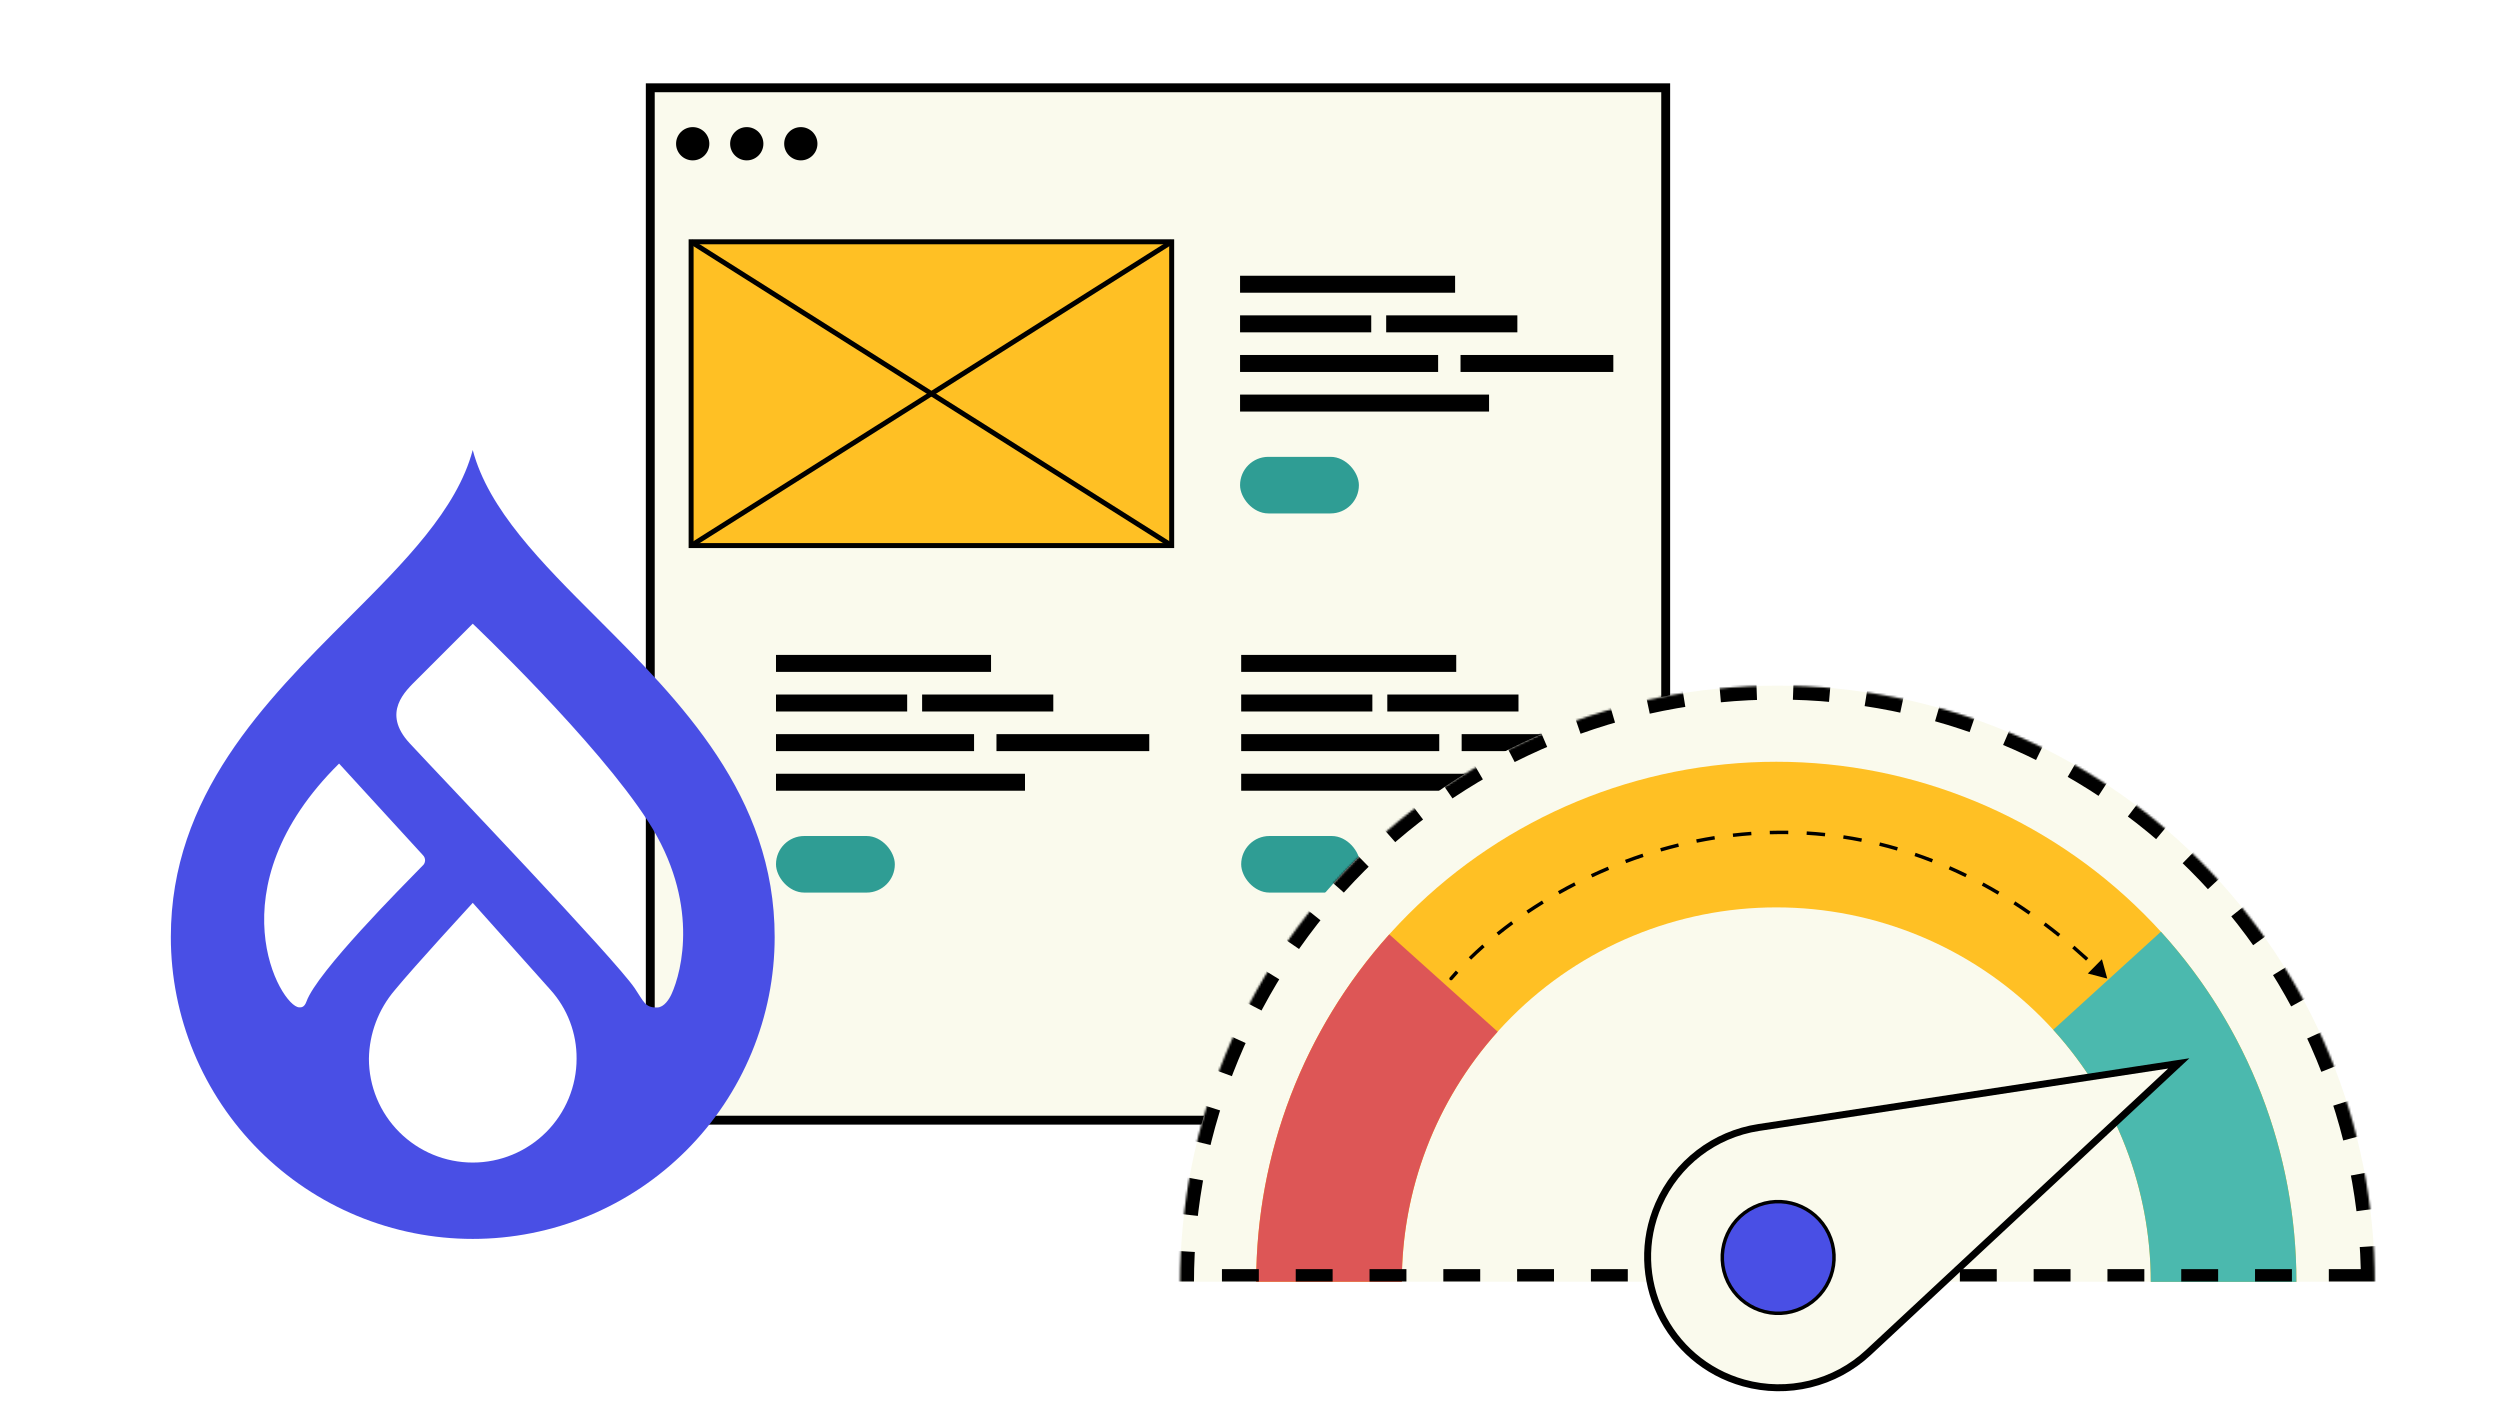 <svg width="1200" height="675" viewBox="0 0 1200 675" fill="none" xmlns="http://www.w3.org/2000/svg">
<rect x="0" y="0" width="1200" height="675" fill="#333333" stroke="none"/>
<g clip-path="url(#clip0_8972_9706)">
<rect width="1200" height="675" fill="white"/>
<rect x="312.134" y="42.134" width="487.401" height="495.55" fill="#FAFAED" stroke="black" stroke-width="4.268"/>
<rect x="331.734" y="116.06" width="230.671" height="145.817" fill="#FFC024"/>
<rect x="331.734" y="116.06" width="230.671" height="145.817" stroke="black" stroke-width="2.39"/>
<path d="M331.734 116.06L562.405 261.876" stroke="black" stroke-width="2.39"/>
<path d="M562.414 116.06L331.743 261.876" stroke="black" stroke-width="2.39"/>
<rect x="595.227" y="132.358" width="103.223" height="8.149" fill="black"/>
<rect x="595.227" y="151.373" width="62.966" height="8.149" fill="black"/>
<rect x="665.367" y="151.373" width="62.966" height="8.149" fill="black"/>
<rect x="595.227" y="170.388" width="95.074" height="8.149" fill="black"/>
<rect x="701.055" y="170.388" width="73.343" height="8.149" fill="black"/>
<rect x="595.227" y="189.402" width="119.522" height="8.149" fill="black"/>
<rect x="595.227" y="219.283" width="57.044" height="27.164" rx="13.582" fill="#2F9D94"/>
<rect x="372.477" y="314.357" width="103.223" height="8.149" fill="black"/>
<rect x="372.477" y="333.372" width="62.966" height="8.149" fill="black"/>
<rect x="442.617" y="333.372" width="62.966" height="8.149" fill="black"/>
<rect x="372.477" y="352.387" width="95.074" height="8.149" fill="black"/>
<rect x="478.305" y="352.387" width="73.343" height="8.149" fill="black"/>
<rect x="372.477" y="371.401" width="119.522" height="8.149" fill="black"/>
<rect x="372.477" y="401.282" width="57.044" height="27.164" rx="13.582" fill="#2F9D94"/>
<rect x="595.766" y="314.357" width="103.223" height="8.149" fill="black"/>
<rect x="595.766" y="333.372" width="62.966" height="8.149" fill="black"/>
<rect x="665.906" y="333.372" width="62.966" height="8.149" fill="black"/>
<rect x="595.766" y="352.387" width="95.074" height="8.149" fill="black"/>
<rect x="701.594" y="352.387" width="73.343" height="8.149" fill="black"/>
<rect x="595.766" y="371.401" width="119.522" height="8.149" fill="black"/>
<rect x="595.766" y="401.282" width="57.044" height="27.164" rx="13.582" fill="#2F9D94"/>
<circle cx="332.498" cy="68.998" r="7.983" fill="black"/>
<circle cx="358.444" cy="68.998" r="7.983" fill="black"/>
<circle cx="384.389" cy="68.998" r="7.983" fill="black"/>
<g clip-path="url(#clip1_8972_9706)">
<path d="M1139.92 615.85C1139.92 539.801 1109.71 466.866 1055.93 413.092C1002.16 359.317 929.222 329.106 853.173 329.106C777.124 329.106 704.19 359.317 650.415 413.092C596.64 466.866 566.43 539.801 566.43 615.85L853.173 615.85H1139.92Z" fill="#FAFAED"/>
<path d="M1102.28 615.296C1102.28 549.083 1075.98 485.583 1029.16 438.763C982.337 391.944 918.836 365.641 852.624 365.641C786.411 365.641 722.91 391.944 676.091 438.763C629.272 485.583 602.969 549.083 602.969 615.296L672.872 615.296C672.872 567.623 691.81 521.902 725.52 488.192C759.23 454.482 804.95 435.544 852.624 435.544C900.297 435.544 946.017 454.482 979.727 488.192C1013.44 521.902 1032.37 567.623 1032.37 615.296H1102.28Z" fill="#FFC024"/>
<path d="M666.863 448.501C625.739 494.301 602.984 553.68 602.969 615.234L672.872 615.251C672.883 570.932 689.266 528.18 718.876 495.203L666.863 448.501Z" fill="#DD5656"/>
<path d="M1102.28 615.296C1102.28 553.128 1079.08 493.196 1037.23 447.225L985.541 494.285C1015.67 527.384 1032.37 570.535 1032.37 615.296H1102.28Z" fill="#4BB9AE"/>
<mask id="path-33-inside-1_8972_9706" fill="white">
<path d="M1139.92 615.85C1139.92 539.801 1109.71 466.866 1055.93 413.092C1002.16 359.317 929.222 329.106 853.173 329.106C777.124 329.106 704.19 359.317 650.415 413.092C596.64 466.866 566.43 539.801 566.43 615.85L853.173 615.85H1139.92Z"/>
</mask>
<path d="M1139.92 615.85C1139.92 539.801 1109.71 466.866 1055.93 413.092C1002.16 359.317 929.222 329.106 853.173 329.106C777.124 329.106 704.19 359.317 650.415 413.092C596.64 466.866 566.43 539.801 566.43 615.85L853.173 615.85H1139.92Z" stroke="black" stroke-width="13.359" stroke-dasharray="17.71 17.71" mask="url(#path-33-inside-1_8972_9706)"/>
</g>
<path d="M1045.8 510.436L896.781 649.249C880.751 664.181 858.058 669.69 836.952 663.821C800.154 653.589 780.822 613.122 796.12 578.126C804.75 558.384 822.896 544.444 844.195 541.195L1045.8 510.436Z" fill="#FAFAED" stroke="black" stroke-width="3.34" stroke-linecap="square"/>
<circle cx="853.514" cy="603.586" r="26.816" transform="rotate(64.323 853.514 603.586)" fill="#494FE5" stroke="black" stroke-width="1.67"/>
<path d="M695.874 469.167C695.574 469.517 695.614 470.044 695.964 470.344C696.315 470.645 696.842 470.604 697.142 470.254L696.508 469.711L695.874 469.167ZM1011.48 469.711L1008.92 460.416L1002.15 467.283L1011.48 469.711ZM696.508 469.711L697.142 470.254C698.073 469.168 699.036 468.079 700.031 466.989L699.415 466.426L698.798 465.863C697.791 466.966 696.816 468.068 695.874 469.167L696.508 469.711ZM705.584 460.048L706.168 460.645C708.224 458.634 710.382 456.628 712.639 454.634L712.086 454.008L711.533 453.382C709.256 455.395 707.077 457.42 705.001 459.451L705.584 460.048ZM718.868 448.292L719.392 448.942C721.646 447.129 723.98 445.333 726.39 443.561L725.895 442.888L725.401 442.215C722.971 444.002 720.618 445.813 718.345 447.641L718.868 448.292ZM733.141 437.788L733.607 438.481C736.016 436.858 738.489 435.263 741.024 433.699L740.585 432.988L740.147 432.277C737.593 433.853 735.101 435.461 732.674 437.096L733.141 437.788ZM748.212 428.486L748.623 429.213C751.159 427.781 753.749 426.384 756.391 425.025L756.009 424.282L755.627 423.54C752.966 424.909 750.357 426.317 747.802 427.758L748.212 428.486ZM763.962 420.382L764.315 421.138C766.96 419.903 769.651 418.708 772.384 417.558L772.061 416.788L771.737 416.019C768.983 417.177 766.273 418.381 763.609 419.625L763.962 420.382ZM780.294 413.509L780.588 414.291C783.325 413.261 786.101 412.278 788.914 411.345L788.65 410.552L788.387 409.76C785.554 410.7 782.758 411.691 780 412.728L780.294 413.509ZM797.12 407.926L797.351 408.728C800.165 407.916 803.012 407.156 805.888 406.45L805.689 405.639L805.491 404.828C802.592 405.539 799.724 406.305 796.888 407.123L797.12 407.926ZM814.33 403.705L814.496 404.523C817.363 403.943 820.256 403.418 823.175 402.953L823.044 402.128L822.912 401.304C819.97 401.773 817.054 402.302 814.165 402.886L814.33 403.705ZM831.819 400.918L831.915 401.748C834.823 401.409 837.753 401.131 840.703 400.916L840.642 400.083L840.582 399.25C837.607 399.467 834.653 399.748 831.722 400.089L831.819 400.918ZM849.5 399.631L849.524 400.465C852.449 400.38 855.391 400.358 858.35 400.402L858.363 399.567L858.375 398.733C855.391 398.688 852.424 398.71 849.476 398.796L849.5 399.631ZM867.205 399.897L867.156 400.731C870.072 400.904 873.002 401.144 875.944 401.453L876.032 400.622L876.119 399.792C873.151 399.481 870.196 399.239 867.255 399.064L867.205 399.897ZM884.827 401.745L884.702 402.571C887.596 403.007 890.5 403.511 893.413 404.086L893.575 403.266L893.736 402.447C890.798 401.868 887.869 401.359 884.951 400.92L884.827 401.745ZM902.205 405.17L902.007 405.981C904.838 406.673 907.676 407.432 910.521 408.263L910.755 407.461L910.989 406.66C908.121 405.822 905.258 405.056 902.403 404.359L902.205 405.17ZM919.217 410.135L918.948 410.926C921.709 411.865 924.475 412.873 927.243 413.952L927.546 413.174L927.849 412.396C925.058 411.309 922.27 410.292 919.486 409.345L919.217 410.135ZM935.708 416.553L935.373 417.318C938.042 418.49 940.714 419.729 943.386 421.037L943.753 420.287L944.12 419.537C941.427 418.219 938.735 416.97 936.044 415.789L935.708 416.553ZM951.651 424.353L951.254 425.088C953.803 426.466 956.353 427.909 958.902 429.418L959.327 428.699L959.752 427.981C957.185 426.461 954.617 425.007 952.048 423.619L951.651 424.353ZM966.88 433.367L966.427 434.069C968.875 435.646 971.32 437.285 973.763 438.989L974.241 438.304L974.718 437.619C972.259 435.904 969.797 434.253 967.332 432.665L966.88 433.367ZM981.394 443.482L980.893 444.15C983.237 445.909 985.577 447.73 987.914 449.611L988.438 448.961L988.962 448.311C986.61 446.417 984.255 444.585 981.896 442.814L981.394 443.482ZM995.197 454.587L994.653 455.22C996.867 457.123 999.077 459.084 1001.28 461.102L1001.85 460.486L1002.41 459.871C1000.19 457.84 997.969 455.868 995.742 453.954L995.197 454.587Z" fill="black"/>
<path d="M286.554 296.662C259.907 270.027 234.482 244.636 226.916 216C219.349 244.636 193.92 270.027 167.277 296.662C127.312 336.602 82 381.867 82 449.758C82 468.789 85.749 487.634 93.031 505.217C100.314 522.799 110.989 538.775 124.446 552.232C137.903 565.689 153.879 576.364 171.462 583.647C189.044 590.93 207.889 594.678 226.92 594.678C245.951 594.678 264.796 590.93 282.378 583.647C299.961 576.364 315.937 565.689 329.394 552.232C342.851 538.775 353.526 522.799 360.809 505.217C368.092 487.634 371.84 468.789 371.84 449.758C371.84 381.872 326.532 336.602 286.554 296.662M143.596 483.527C134.71 483.225 101.915 426.7 162.754 366.514L203.013 410.491C203.359 410.832 203.628 411.243 203.804 411.696C203.979 412.149 204.057 412.634 204.031 413.119C204.006 413.604 203.878 414.078 203.656 414.51C203.435 414.942 203.124 415.323 202.745 415.626C193.138 425.479 152.191 466.54 147.101 480.739C146.051 483.669 144.517 483.558 143.596 483.527M226.92 558.026C220.375 558.026 213.894 556.737 207.846 554.232C201.799 551.727 196.305 548.056 191.677 543.428C187.048 538.799 183.377 533.305 180.872 527.258C178.368 521.211 177.078 514.729 177.078 508.184C177.262 496.099 181.656 484.456 189.501 475.262C198.488 464.273 226.914 433.364 226.914 433.364C226.914 433.364 254.903 464.726 264.259 475.157C272.408 484.216 276.869 495.999 276.762 508.184C276.762 521.403 271.511 534.08 262.164 543.427C252.816 552.775 240.139 558.026 226.92 558.026M322.317 477.2C321.243 479.549 318.806 483.472 315.517 483.591C309.654 483.805 309.028 480.801 304.695 474.388C295.181 460.309 212.158 373.54 196.629 356.759C182.97 342 194.706 331.594 200.15 326.141C206.979 319.299 226.915 299.375 226.915 299.375C226.915 299.375 286.359 355.776 311.121 394.312C335.883 432.849 327.349 466.196 322.317 477.2Z" fill="#494FE5"/>
</g>
<defs>
<clipPath id="clip0_8972_9706">
<rect width="1200" height="675" fill="white"/>
</clipPath>
<clipPath id="clip1_8972_9706">
<rect width="581.131" height="287.225" fill="white" transform="translate(562 328)"/>
</clipPath>
</defs>
</svg>

